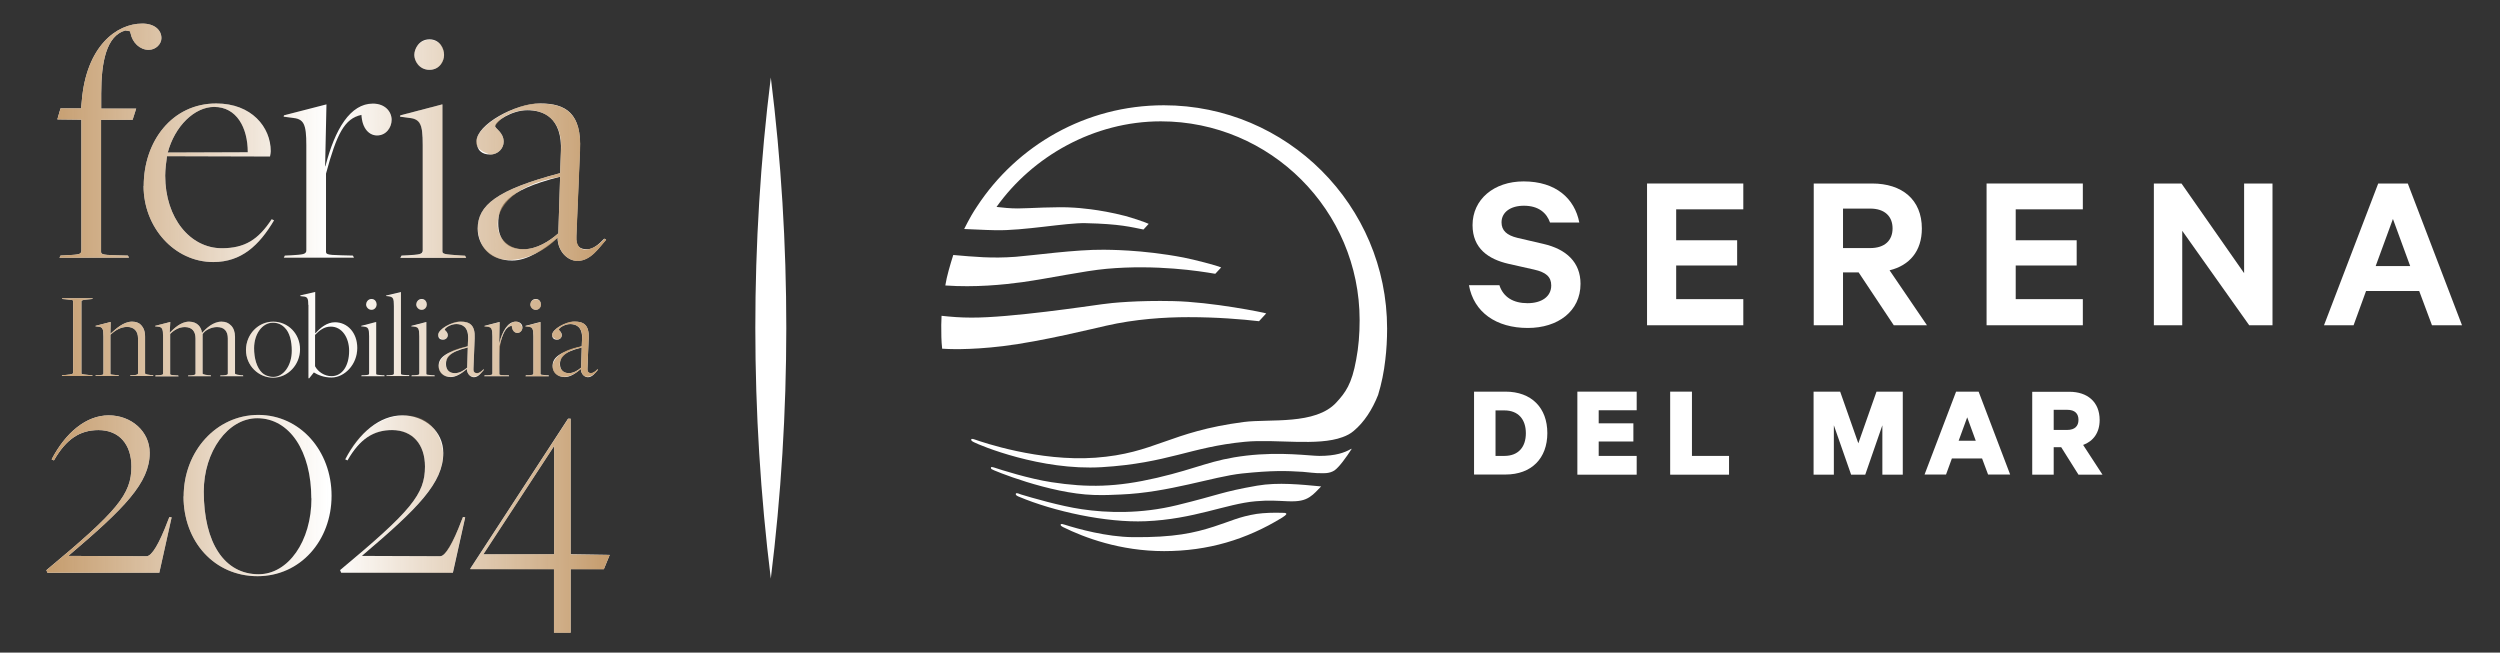 <?xml version="1.0" encoding="UTF-8"?>
<svg id="Layer_1" data-name="Layer 1" xmlns="http://www.w3.org/2000/svg" xmlns:xlink="http://www.w3.org/1999/xlink" viewBox="0 0 166.48 43.46">
  <rect x="0" y="0" width="166.48" height="43.46" fill="#333333" stroke="none"/>
  <defs>
    <style>
      .cls-1 {
        fill: #fff;
      }

      .cls-2 {
        fill: url(#Degradado_sin_nombre_15);
      }

      .cls-3 {
        fill: url(#Degradado_sin_nombre_13);
      }
    </style>
    <linearGradient id="Degradado_sin_nombre_15" data-name="Degradado sin nombre 15" x1="3.09" y1="21.85" x2="40.61" y2="21.85" gradientUnits="userSpaceOnUse">
      <stop offset="0" stop-color="#c59c6d"/>
      <stop offset=".5" stop-color="#c59c6d" stop-opacity="0"/>
    </linearGradient>
    <linearGradient id="Degradado_sin_nombre_13" data-name="Degradado sin nombre 13" x1="3.09" y1="21.85" x2="40.61" y2="21.85" gradientUnits="userSpaceOnUse">
      <stop offset=".5" stop-color="#c59c6d" stop-opacity="0"/>
      <stop offset="1" stop-color="#c59c6d"/>
    </linearGradient>
  </defs>
  <g>
    <path class="cls-1" d="M83.72,32.34c-2.4.42-2.48.6-5.34,1.3-2.41.59-4.65.52-6.34.27-1.44-.21-3.38-.78-4.04-.98-.1-.03-.31-.14-.35-.06-.06.12.21.21.21.21,2.3.97,5.8,1.74,8.42,1.63,3.21-.13,5.38-1.16,7.33-1.33.94-.08,1.39-.03,2.15,0,.73.03,1.11-.06,1.45-.28.32-.21.5-.44.77-.71,0,0-.01,0-.02,0-1.28-.12-2.85-.29-4.24-.05"/>
    <path class="cls-1" d="M89.96,29.9c-.42.24-1.01.46-2.1.46-.64,0-2.53-.29-4.86-.02-2.37.28-3.14.82-5.96,1.48-2.71.63-4.6.66-7.02.29-1.5-.23-3.35-.82-3.83-.98-.07-.02-.17-.04-.18-.03-.05.04-.01.12.02.14.07.07,3.87,1.63,6.8,1.72.75.02,1.16,0,1.8-.03,3.21-.13,6.13-1.19,8.08-1.4,2.04-.21,2.93-.18,4.05-.11.29.02.91.11,1.26.09.07,0,.5.04.84-.18.31-.21.8-.89,1.16-1.45-.02,0-.04.02-.07.03"/>
    <path class="cls-1" d="M76.5,14.91c-.19-.1-1.15-.42-1.57-.53-1.77-.46-3.23-.54-3.37-.55-1.2-.09-3.04.05-3.78.05-.53,0-.98-.05-1.42-.1,2.4-3.37,6.49-5.7,10.94-5.7,7.3,0,13.24,5.94,13.24,13.24,0,.93-.07,1.8-.23,2.63h0c-.29,1.63-.72,2.2-1.32,2.85-1.39,1.52-4.45,1.08-6.16,1.3-4.99.65-5.9,2.09-9.89,2.38-3.75.27-7.56-1.05-7.96-1.19,0,0-.28-.11-.3-.04-.03.1.07.14.18.2.4.21,4.45,1.9,8.5,1.66,4.43-.27,5.89-1.34,9.53-1.69,2.08-.2,4.84.31,6.51-.31.28-.1.53-.23.74-.41.71-.59,1.25-1.44,1.63-2.4.23-.75.39-1.53.48-2.34.08-.66.12-1.35.12-2.08,0-8.2-6.67-14.87-14.87-14.87-5.2,0-9.78,2.68-12.44,6.74-.13.19-.25.39-.37.59-.17.3-.33.6-.48.9,0,0,0,0,0,.01.23,0,1.35.07,2.08.08,1.9.04,4.68-.5,5.99-.47,2.33.05,3.07.27,3.85.42,0,0,.01,0,.02,0l.35-.38"/>
    <path class="cls-1" d="M73.66,21.69c1.92-.44,3.88-.57,5.48-.57,1.92,0,3.57.14,4.7.27l.48-.52c-.06-.04-3.63-.77-6.22-.82-2.31-.05-4.05.11-4.72.21-.83.11-6.13.91-8.71.89-.7,0-1.33-.05-1.97-.12,0,.13-.02.49-.02.62,0,.53,0,1.05.06,1.57.29.02,1.73.11,4.05-.17,2.57-.31,6.18-1.21,6.87-1.36"/>
    <path class="cls-1" d="M68.07,18.79c1.85-.26,4.09-.75,5.62-.89,3.33-.3,6.23.16,7.16.32.03,0,.05,0,.08.01l.39-.42c-.31-.14-1.83-.53-2.5-.66-2.81-.54-5.09-.51-5.3-.52-1.88-.02-4.73.38-5.88.47-1.61.12-2.76,0-4.16-.12-.19.6-.44,1.43-.53,2.03,1.99.14,3.87-.05,5.12-.22"/>
    <path class="cls-1" d="M85.39,34.15c-.53-.02-1.21,0-1.7.07-1.19.19-1.73.49-2.86.85-1.28.41-2.62.73-5.41.7-1.74-.02-3.64-.55-4.52-.83-.12-.04-.23-.07-.26-.02-.05.06.05.13.17.19,1.4.69,3.79,1.59,6.71,1.59s5.48-.77,7.86-2.23c.03-.02.28-.18.28-.24,0-.1-.18-.07-.27-.08"/>
    <path class="cls-1" d="M99.84,18.97c.26.83.95,1.22,1.88,1.22s1.58-.43,1.58-1.18c0-.57-.34-.88-1.15-1.06l-1.69-.38c-1.35-.31-2.4-1.03-2.4-2.58,0-1.71,1.42-2.91,3.4-2.91,2.15,0,3.4,1.14,3.71,2.74h-1.95c-.22-.63-.75-1.12-1.74-1.12-.89,0-1.49.43-1.49,1.11,0,.54.35.86,1.06,1.03l1.72.4c1.54.35,2.48,1.23,2.48,2.66,0,1.83-1.51,2.94-3.51,2.94-2.11,0-3.6-1.05-3.92-2.85h2.03Z"/>
    <polygon class="cls-1" points="116.09 12.22 116.09 13.94 111.62 13.94 111.62 16 115.68 16 115.68 17.68 111.62 17.68 111.62 19.92 116.09 19.92 116.09 21.66 109.68 21.66 109.68 12.22 116.09 12.22"/>
    <path class="cls-1" d="M122.73,18.14v3.52h-1.95v-9.44h3.89c1.98,0,3.31,1.06,3.31,3,0,1.51-.83,2.46-2.15,2.78l2.49,3.66h-2.21l-2.34-3.52h-1.03ZM122.73,16.52h1.81c.98,0,1.49-.52,1.49-1.31s-.51-1.32-1.49-1.32h-1.81v2.63Z"/>
    <polygon class="cls-1" points="138.7 12.22 138.7 13.94 134.23 13.94 134.23 16 138.29 16 138.29 17.68 134.23 17.68 134.23 19.92 138.7 19.92 138.7 21.66 132.29 21.66 132.29 12.22 138.7 12.22"/>
    <polygon class="cls-1" points="151.33 21.66 149.78 21.66 145.32 15.37 145.32 21.66 143.43 21.66 143.43 12.22 145.27 12.22 149.44 18.19 149.44 12.22 151.33 12.22 151.33 21.66"/>
    <path class="cls-1" d="M160.34,12.22l3.61,9.44h-2l-.85-2.28h-3.54l-.83,2.28h-1.97l3.61-9.44h1.95ZM158.19,17.72h2.31l-1.15-3.14-1.15,3.14Z"/>
    <path class="cls-1" d="M98.16,26.08h2.09c1.74,0,2.79,1.08,2.79,2.76s-1.05,2.76-2.79,2.76h-2.09v-5.52ZM100.18,30.36c.92,0,1.43-.58,1.43-1.51s-.51-1.52-1.43-1.52h-.59v3.03h.59Z"/>
    <polygon class="cls-1" points="108.99 26.08 108.99 27.32 106.46 27.32 106.46 28.19 108.77 28.19 108.77 29.4 106.46 29.4 106.46 30.36 108.99 30.36 108.99 31.61 105.04 31.61 105.04 26.08 108.99 26.08"/>
    <polygon class="cls-1" points="111.22 26.08 112.67 26.08 112.67 30.36 115.14 30.36 115.14 31.61 111.22 31.61 111.22 26.08"/>
    <polygon class="cls-1" points="123.27 31.61 122.12 28.32 122.12 31.61 120.77 31.61 120.77 26.08 122.54 26.08 123.75 29.52 124.96 26.08 126.71 26.08 126.71 31.61 125.35 31.61 125.35 28.32 124.21 31.61 123.27 31.61"/>
    <path class="cls-1" d="M131.76,26.08l2.1,5.52h-1.47l-.4-1.07h-2.01l-.39,1.07h-1.43l2.1-5.52h1.48ZM130.44,29.35h1.13l-.57-1.56-.57,1.56Z"/>
    <path class="cls-1" d="M136.76,29.78v1.83h-1.43v-5.52h2.48c1.19,0,2.01.67,2.01,1.88,0,.84-.42,1.41-1.1,1.66l1.29,1.98h-1.6l-1.15-1.83h-.5ZM136.76,28.63h.9c.51,0,.75-.26.75-.67s-.23-.67-.75-.67h-.9v1.33Z"/>
  </g>
  <path class="cls-1" d="M51.33,38.53c-1.37-11.07-1.38-22.3,0-33.37,1.38,11.07,1.37,22.3,0,33.37h0Z"/>
  <g>
    <g>
      <g>
        <path class="cls-1" d="M3.09,37.97c4.75-3.95,5.66-5.06,5.66-6.9,0-1.48-.82-2.43-2.19-2.43-1.24,0-2.15.59-2.97,2.02l-.15-.07c.93-1.78,2.3-2.93,3.8-2.93s2.73,1.06,2.73,2.5c0,2-1.69,3.69-5.4,6.84v.02l5.19.02c.35,0,.85-.85,1.43-2.39l.09-.22.15.02-.82,3.69H3.16l-.07-.17Z"/>
        <path class="cls-1" d="M12.23,33.06c0-3.02,2.19-5.43,4.97-5.43s4.88,2.39,4.88,5.38-2.08,5.36-4.93,5.36-4.93-2.28-4.93-5.32ZM20.73,33.19c0-3.15-1.45-5.34-3.6-5.34-1.95,0-3.56,2.21-3.56,4.88,0,3.45,1.39,5.51,3.65,5.51,1.97,0,3.52-2.19,3.52-5.06Z"/>
        <path class="cls-1" d="M22.64,37.97c4.75-3.95,5.66-5.06,5.66-6.9,0-1.48-.82-2.43-2.19-2.43-1.24,0-2.15.59-2.97,2.02l-.15-.07c.93-1.78,2.3-2.93,3.8-2.93s2.73,1.06,2.73,2.5c0,2-1.69,3.69-5.4,6.84v.02l5.19.02c.35,0,.85-.85,1.43-2.39l.09-.22.15.02-.82,3.69h-7.44l-.07-.17Z"/>
        <path class="cls-1" d="M36.9,37.9h-5.58v-.04l6.51-9.98h.17v9.03l2.6.04-.39.95h-2.21v4.23h-1.11v-4.23ZM36.9,36.91v-7.18h-.02l-4.69,7.18h4.71Z"/>
      </g>
      <g>
        <path class="cls-1" d="M4.03,17.02l.4-.02c.71-.05.99-.02.99-.31V7.97l-1.6-.02.21-.73h1.37l.05-.54c.31-3.58,2.29-5.11,4.03-5.11.8,0,1.27.42,1.27.97,0,.4-.38.78-.85.78-.59,0-1.08-.49-1.2-1.08l-.05-.16-.31-.05c-1.25.35-1.6,2.1-1.6,4.19v1.01h2.33l-.24.75h-2.1v8.74c0,.19-.02.26,1.01.28l.78.02.07.14H3.96l.07-.14Z"/>
        <path class="cls-1" d="M9.57,12.38c0-2.97,1.89-5.49,4.83-5.49,2.36,0,3.63,1.58,3.63,3.18,0,.12-.02.16-.05.35l-6.86-.02c-.05.38-.12.87-.12,1.3,0,2.83,1.67,4.83,3.77,4.83,1.53,0,2.43-.57,3.32-1.93l.16.07c-.99,1.67-2.17,2.78-4.05,2.78-2.57,0-4.64-2.29-4.64-5.07ZM16.5,10.14c0-1.65-.75-3.02-2.24-3.02-1.3,0-2.62,1.27-3.09,3.04l5.33-.02Z"/>
        <path class="cls-1" d="M18.99,17.02l.42-.02c.73-.05.99-.05.99-.33v-6.97c0-1.46-.16-1.79-.97-1.86l-.54-.07.02-.09,2.83-.73-.09,4.12h.02c.64-2.5,1.67-4.17,3.16-4.17.82,0,1.25.54,1.25,1.08,0,.49-.35,1.04-.97,1.04-.52,0-.99-.45-1.04-1.37-1.13.24-1.65,1.27-2.36,3.91v5.16c0,.19-.02.26,1.01.28l.78.02.07.14h-4.67l.07-.14Z"/>
        <path class="cls-1" d="M26.74,17.02l.42-.02c.73-.05.99-.05.99-.33v-7.02c0-1.41-.16-1.74-.97-1.81l-.54-.07.02-.09,2.8-.73v9.78c0,.19.14.21,1.18.28l.33.02.07.14h-4.38l.07-.14ZM27.59,3.66c0-.4.31-1.04,1.01-1.04s.97.64.97,1.04c0,.38-.28.99-.97.99s-1.01-.61-1.01-.99Z"/>
        <path class="cls-1" d="M37.14,15.87v-.05c-.97.82-2,1.53-3.04,1.53-1.41,0-2.29-.97-2.29-2.12,0-1.56,1.27-2.59,5.49-3.7l.05-1.39c.12-2.38-1.23-2.8-2.24-2.8s-2.14.73-2.14,1.06c0,.16.57.42.57,1.04,0,.42-.35.85-.9.85s-.9-.28-.9-.9c0-1.08,2.54-2.5,4.24-2.5s2.76.66,2.64,3.11l-.24,5.7c-.05.75.26.9.73.9.38,0,.78-.33,1.13-.71l.12.07c-.45.49-1.01,1.41-1.91,1.41-.66,0-1.3-.64-1.32-1.51ZM37.18,15.54l.12-3.77c-3.68.92-4.12,1.96-4.12,3.11,0,1.08.59,1.72,1.67,1.72.9,0,1.74-.54,2.33-1.06Z"/>
      </g>
      <g>
        <path class="cls-1" d="M4.14,24.99l.33-.03c.29-.02.4-.07.4-.12v-4.8c0-.06-.05-.07-.48-.11l-.24-.02-.02-.05h2.04l-.02.05-.33.03c-.29.02-.4.07-.4.12v4.8c0,.06.05.07.48.11l.24.02.02.05h-2.04l.02-.05Z"/>
        <path class="cls-1" d="M6.39,24.99h.15c.26-.02.35-.02.35-.12v-2.46c0-.52-.06-.63-.34-.66l-.19-.02v-.03s1.01-.26,1.01-.26l-.02.75.02.02c.31-.27.83-.79,1.42-.79.25,0,.46.07.6.22.17.18.27.42.27.78v2.45s0,.07.41.11h.12s.02.06.02.06h-1.54l.02-.05h.15c.29-.02.35-.06.35-.12v-2.34c0-.49-.27-.76-.73-.76-.41,0-.78.22-1.11.52v2.59c0,.07.05.07.42.1h.11s.03.06.03.06h-1.55l.02-.05Z"/>
        <path class="cls-1" d="M10.36,24.99h.15c.26-.02.35-.02.35-.12v-2.46c0-.52-.06-.63-.34-.66l-.19-.02v-.03s1.01-.26,1.01-.26l-.04.72h0c.27-.27.74-.74,1.29-.74.28,0,.5.1.64.25.11.12.2.29.22.5h0c.27-.29.73-.75,1.3-.75.29,0,.47.09.64.26s.26.44.26.75v2.45s0,.07.42.11h.11s.02.06.02.06h-1.54l.02-.05h.15c.29-.02.34-.06.34-.12v-2.34c0-.48-.23-.76-.72-.76-.38,0-.8.21-.96.47h0v2.63s0,.07.42.11h.12s.02.06.02.06h-1.53l.02-.05h.15c.28-.02.33-.06.33-.12v-2.34c0-.48-.24-.76-.71-.76-.39,0-.71.19-.98.46v2.66c0,.07.05.07.42.1h.11s.03.06.03.06h-1.55l.02-.05Z"/>
        <path class="cls-1" d="M16.38,23.31c0-1.04.81-1.89,1.81-1.89s1.79.81,1.79,1.84-.81,1.89-1.79,1.89-1.81-.81-1.81-1.84ZM19.43,23.35c0-.63-.14-1.21-.47-1.53-.21-.22-.48-.33-.79-.33-.7,0-1.25.74-1.25,1.7,0,.68.18,1.29.52,1.62.18.18.47.29.76.29.68,0,1.23-.76,1.23-1.74Z"/>
        <path class="cls-1" d="M20.53,20.31c0-.43-.05-.55-.34-.57l-.19-.02v-.05s.99-.23.99-.23v2.73l.02.02c.33-.37.76-.73,1.3-.73.82,0,1.48.69,1.48,1.71,0,1.12-.86,1.97-1.72,1.97-.48,0-.91-.17-1.17-.34h0l-.31.39h-.05v-4.89ZM23.25,23.37c0-.91-.49-1.62-1.22-1.62-.46,0-.76.26-1.05.55v2.09c.2.37.62.66,1.1.66.71,0,1.17-.69,1.17-1.69Z"/>
        <path class="cls-1" d="M24.08,24.99h.15c.26-.02.35-.02.35-.12v-2.48c0-.5-.06-.61-.34-.64l-.19-.02v-.03s1-.26,1-.26v3.45c0,.07.05.07.42.1h.12s.02.06.02.06h-1.55l.02-.05ZM24.38,20.28c0-.14.11-.37.36-.37s.34.22.34.37c0,.13-.1.35-.34.35s-.36-.22-.36-.35Z"/>
        <path class="cls-1" d="M25.74,24.99h.14c.26-.02.35-.02.35-.12v-4.48c0-.52-.04-.61-.34-.66l-.18-.02v-.03s.99-.23.99-.23v5.43c0,.07.03.08.42.1h.12s.02.06.02.06h-1.53l.02-.05Z"/>
        <path class="cls-1" d="M27.42,24.99h.15c.26-.02.35-.02.35-.12v-2.48c0-.5-.06-.61-.34-.64l-.19-.02v-.03s1-.26,1-.26v3.45c0,.07.05.07.42.1h.12s.02.06.02.06h-1.55l.02-.05ZM27.72,20.28c0-.14.11-.37.36-.37s.34.22.34.37c0,.13-.1.35-.34.35s-.36-.22-.36-.35Z"/>
        <path class="cls-1" d="M31.09,24.59v-.02c-.34.29-.71.54-1.07.54-.5,0-.81-.34-.81-.75,0-.55.45-.91,1.94-1.3l.02-.49c.04-.84-.43-.99-.79-.99s-.76.26-.76.37c0,.06.2.15.2.37,0,.15-.12.3-.32.3s-.32-.1-.32-.32c0-.38.9-.88,1.5-.88s.97.23.93,1.1l-.08,2.01c-.02.27.09.32.26.32.13,0,.27-.12.4-.25l.04.02c-.16.17-.36.5-.67.5-.23,0-.46-.22-.47-.53ZM31.11,24.47l.04-1.33c-1.3.32-1.45.69-1.45,1.1,0,.38.21.61.59.61.32,0,.61-.19.82-.37Z"/>
        <path class="cls-1" d="M32.29,24.99h.15c.26-.02.35-.02.35-.12v-2.46c0-.52-.06-.63-.34-.66l-.19-.02v-.03s1.01-.26,1.01-.26l-.03,1.45h0c.22-.88.59-1.47,1.11-1.47.29,0,.44.19.44.38,0,.17-.12.37-.34.37-.18,0-.35-.16-.37-.48-.4.08-.58.45-.83,1.38v1.82c0,.07,0,.09.36.1h.27s.02.06.02.06h-1.65l.02-.05Z"/>
        <path class="cls-1" d="M35.02,24.99h.15c.26-.02.35-.02.35-.12v-2.48c0-.5-.06-.61-.34-.64l-.19-.02v-.03s1-.26,1-.26v3.45c0,.07.05.07.42.1h.12s.02.06.02.06h-1.55l.02-.05ZM35.32,20.28c0-.14.11-.37.36-.37s.34.22.34.37c0,.13-.1.35-.34.35s-.36-.22-.36-.35Z"/>
        <path class="cls-1" d="M38.68,24.59v-.02c-.34.29-.71.54-1.07.54-.5,0-.81-.34-.81-.75,0-.55.45-.91,1.94-1.3l.02-.49c.04-.84-.43-.99-.79-.99s-.76.26-.76.37c0,.06.2.15.2.37,0,.15-.12.3-.32.3s-.32-.1-.32-.32c0-.38.9-.88,1.5-.88s.97.23.93,1.1l-.08,2.01c-.02.27.09.32.26.32.13,0,.27-.12.4-.25l.04.02c-.16.17-.36.5-.67.5-.23,0-.46-.22-.47-.53ZM38.7,24.47l.04-1.33c-1.3.32-1.45.69-1.45,1.1,0,.38.21.61.59.61.32,0,.61-.19.82-.37Z"/>
      </g>
    </g>
    <g>
      <g>
        <path class="cls-2" d="M3.09,37.97c4.75-3.95,5.66-5.06,5.66-6.9,0-1.48-.82-2.43-2.19-2.43-1.24,0-2.15.59-2.97,2.02l-.15-.07c.93-1.78,2.3-2.93,3.8-2.93s2.73,1.06,2.73,2.5c0,2-1.69,3.69-5.4,6.84v.02l5.19.02c.35,0,.85-.85,1.43-2.39l.09-.22.15.02-.82,3.69H3.16l-.07-.17Z"/>
        <path class="cls-2" d="M12.23,33.06c0-3.02,2.19-5.43,4.97-5.43s4.88,2.39,4.88,5.38-2.08,5.36-4.93,5.36-4.93-2.28-4.93-5.32ZM20.73,33.19c0-3.15-1.45-5.34-3.6-5.34-1.95,0-3.56,2.21-3.56,4.88,0,3.45,1.39,5.51,3.65,5.51,1.97,0,3.52-2.19,3.52-5.06Z"/>
        <path class="cls-2" d="M22.64,37.97c4.75-3.95,5.66-5.06,5.66-6.9,0-1.48-.82-2.43-2.19-2.43-1.24,0-2.15.59-2.97,2.02l-.15-.07c.93-1.78,2.3-2.93,3.8-2.93s2.73,1.06,2.73,2.5c0,2-1.69,3.69-5.4,6.84v.02l5.19.02c.35,0,.85-.85,1.43-2.39l.09-.22.15.02-.82,3.69h-7.44l-.07-.17Z"/>
        <path class="cls-2" d="M36.9,37.9h-5.58v-.04l6.51-9.98h.17v9.03l2.6.04-.39.95h-2.21v4.23h-1.11v-4.23ZM36.9,36.91v-7.18h-.02l-4.69,7.18h4.71Z"/>
      </g>
      <g>
        <path class="cls-2" d="M4.03,17.02l.4-.02c.71-.05.99-.02.99-.31V7.97l-1.6-.02.21-.73h1.37l.05-.54c.31-3.58,2.29-5.11,4.03-5.11.8,0,1.27.42,1.27.97,0,.4-.38.78-.85.78-.59,0-1.08-.49-1.2-1.08l-.05-.16-.31-.05c-1.25.35-1.6,2.1-1.6,4.19v1.01h2.33l-.24.75h-2.1v8.74c0,.19-.02.26,1.01.28l.78.02.07.14H3.96l.07-.14Z"/>
        <path class="cls-2" d="M9.57,12.38c0-2.97,1.89-5.49,4.83-5.49,2.36,0,3.63,1.58,3.63,3.18,0,.12-.02.16-.05.35l-6.86-.02c-.05.38-.12.87-.12,1.3,0,2.83,1.67,4.83,3.77,4.83,1.53,0,2.43-.57,3.32-1.93l.16.07c-.99,1.67-2.17,2.78-4.05,2.78-2.57,0-4.64-2.29-4.64-5.07ZM16.5,10.14c0-1.65-.75-3.02-2.24-3.02-1.3,0-2.62,1.27-3.09,3.04l5.33-.02Z"/>
        <path class="cls-2" d="M18.99,17.02l.42-.02c.73-.05.99-.05.99-.33v-6.97c0-1.46-.16-1.79-.97-1.86l-.54-.07.02-.09,2.83-.73-.09,4.12h.02c.64-2.5,1.67-4.17,3.16-4.17.82,0,1.25.54,1.25,1.08,0,.49-.35,1.04-.97,1.04-.52,0-.99-.45-1.04-1.37-1.13.24-1.65,1.27-2.36,3.91v5.16c0,.19-.02.26,1.01.28l.78.02.07.14h-4.67l.07-.14Z"/>
        <path class="cls-2" d="M26.74,17.02l.42-.02c.73-.05.99-.05.99-.33v-7.02c0-1.41-.16-1.74-.97-1.81l-.54-.07.02-.09,2.8-.73v9.78c0,.19.14.21,1.18.28l.33.02.07.14h-4.38l.07-.14ZM27.59,3.66c0-.4.31-1.04,1.01-1.04s.97.64.97,1.04c0,.38-.28.99-.97.99s-1.01-.61-1.01-.99Z"/>
        <path class="cls-2" d="M37.14,15.87v-.05c-.97.82-2,1.53-3.04,1.53-1.41,0-2.29-.97-2.29-2.12,0-1.56,1.27-2.59,5.49-3.7l.05-1.39c.12-2.38-1.23-2.8-2.24-2.8s-2.14.73-2.14,1.06c0,.16.57.42.57,1.04,0,.42-.35.85-.9.85s-.9-.28-.9-.9c0-1.08,2.54-2.5,4.24-2.5s2.76.66,2.64,3.11l-.24,5.7c-.05.75.26.9.73.9.38,0,.78-.33,1.13-.71l.12.07c-.45.49-1.01,1.41-1.91,1.41-.66,0-1.3-.64-1.32-1.51ZM37.18,15.54l.12-3.77c-3.68.92-4.12,1.96-4.12,3.11,0,1.08.59,1.72,1.67,1.72.9,0,1.74-.54,2.33-1.06Z"/>
      </g>
      <g>
        <path class="cls-2" d="M4.14,24.99l.33-.03c.29-.02.4-.07.4-.12v-4.8c0-.06-.05-.07-.48-.11l-.24-.02-.02-.05h2.04l-.02.05-.33.03c-.29.02-.4.07-.4.12v4.8c0,.06.05.07.48.11l.24.02.02.05h-2.04l.02-.05Z"/>
        <path class="cls-2" d="M6.39,24.99h.15c.26-.02.35-.02.35-.12v-2.46c0-.52-.06-.63-.34-.66l-.19-.02v-.03s1.01-.26,1.01-.26l-.02.75.02.02c.31-.27.83-.79,1.42-.79.25,0,.46.07.6.22.17.18.27.42.27.78v2.45s0,.07.41.11h.12s.02.06.02.06h-1.54l.02-.05h.15c.29-.02.35-.06.35-.12v-2.34c0-.49-.27-.76-.73-.76-.41,0-.78.22-1.11.52v2.59c0,.07.05.07.42.1h.11s.03.06.03.06h-1.55l.02-.05Z"/>
        <path class="cls-2" d="M10.36,24.99h.15c.26-.02.35-.02.35-.12v-2.46c0-.52-.06-.63-.34-.66l-.19-.02v-.03s1.01-.26,1.01-.26l-.04.72h0c.27-.27.74-.74,1.29-.74.28,0,.5.1.64.25.11.12.2.29.22.5h0c.27-.29.73-.75,1.3-.75.29,0,.47.09.64.26s.26.44.26.75v2.45s0,.07.42.11h.11s.02.06.02.06h-1.54l.02-.05h.15c.29-.02.34-.06.34-.12v-2.34c0-.48-.23-.76-.72-.76-.38,0-.8.21-.96.47h0v2.63s0,.07.42.11h.12s.02.06.02.06h-1.53l.02-.05h.15c.28-.02.33-.06.33-.12v-2.34c0-.48-.24-.76-.71-.76-.39,0-.71.19-.98.46v2.66c0,.07.05.07.42.1h.11s.03.06.03.06h-1.55l.02-.05Z"/>
        <path class="cls-2" d="M16.38,23.31c0-1.04.81-1.89,1.81-1.89s1.79.81,1.79,1.84-.81,1.89-1.79,1.89-1.81-.81-1.81-1.84ZM19.43,23.35c0-.63-.14-1.21-.47-1.53-.21-.22-.48-.33-.79-.33-.7,0-1.25.74-1.25,1.7,0,.68.18,1.29.52,1.62.18.18.47.29.76.29.68,0,1.23-.76,1.23-1.74Z"/>
        <path class="cls-2" d="M20.53,20.31c0-.43-.05-.55-.34-.57l-.19-.02v-.05s.99-.23.99-.23v2.73l.02.02c.33-.37.76-.73,1.3-.73.82,0,1.48.69,1.48,1.71,0,1.12-.86,1.97-1.72,1.97-.48,0-.91-.17-1.17-.34h0l-.31.39h-.05v-4.89ZM23.25,23.37c0-.91-.49-1.62-1.22-1.62-.46,0-.76.26-1.05.55v2.09c.2.37.62.66,1.1.66.71,0,1.17-.69,1.17-1.69Z"/>
        <path class="cls-2" d="M24.08,24.99h.15c.26-.02.35-.02.35-.12v-2.48c0-.5-.06-.61-.34-.64l-.19-.02v-.03s1-.26,1-.26v3.45c0,.07.05.07.42.1h.12s.02.06.02.06h-1.55l.02-.05ZM24.38,20.28c0-.14.11-.37.36-.37s.34.22.34.37c0,.13-.1.35-.34.35s-.36-.22-.36-.35Z"/>
        <path class="cls-2" d="M25.74,24.99h.14c.26-.02.35-.02.35-.12v-4.48c0-.52-.04-.61-.34-.66l-.18-.02v-.03s.99-.23.99-.23v5.43c0,.07.03.08.42.1h.12s.02.06.02.06h-1.53l.02-.05Z"/>
        <path class="cls-2" d="M27.42,24.99h.15c.26-.02.35-.02.35-.12v-2.48c0-.5-.06-.61-.34-.64l-.19-.02v-.03s1-.26,1-.26v3.45c0,.07.05.07.42.1h.12s.02.06.02.06h-1.55l.02-.05ZM27.72,20.28c0-.14.11-.37.36-.37s.34.22.34.37c0,.13-.1.35-.34.35s-.36-.22-.36-.35Z"/>
        <path class="cls-2" d="M31.09,24.59v-.02c-.34.29-.71.54-1.07.54-.5,0-.81-.34-.81-.75,0-.55.45-.91,1.94-1.3l.02-.49c.04-.84-.43-.99-.79-.99s-.76.26-.76.37c0,.06.2.15.2.37,0,.15-.12.3-.32.3s-.32-.1-.32-.32c0-.38.9-.88,1.5-.88s.97.23.93,1.1l-.08,2.01c-.02.27.09.32.26.32.13,0,.27-.12.4-.25l.04.02c-.16.17-.36.5-.67.5-.23,0-.46-.22-.47-.53ZM31.11,24.47l.04-1.33c-1.3.32-1.45.69-1.45,1.1,0,.38.21.61.59.61.32,0,.61-.19.82-.37Z"/>
        <path class="cls-2" d="M32.29,24.99h.15c.26-.02.35-.02.35-.12v-2.46c0-.52-.06-.63-.34-.66l-.19-.02v-.03s1.01-.26,1.01-.26l-.03,1.45h0c.22-.88.59-1.47,1.11-1.47.29,0,.44.19.44.38,0,.17-.12.37-.34.37-.18,0-.35-.16-.37-.48-.4.08-.58.45-.83,1.38v1.82c0,.07,0,.09.36.1h.27s.02.06.02.06h-1.65l.02-.05Z"/>
        <path class="cls-2" d="M35.02,24.99h.15c.26-.02.35-.02.35-.12v-2.48c0-.5-.06-.61-.34-.64l-.19-.02v-.03s1-.26,1-.26v3.45c0,.07.05.07.42.1h.12s.02.06.02.06h-1.55l.02-.05ZM35.32,20.28c0-.14.11-.37.36-.37s.34.22.34.37c0,.13-.1.35-.34.35s-.36-.22-.36-.35Z"/>
        <path class="cls-2" d="M38.68,24.59v-.02c-.34.29-.71.54-1.07.54-.5,0-.81-.34-.81-.75,0-.55.45-.91,1.94-1.3l.02-.49c.04-.84-.43-.99-.79-.99s-.76.26-.76.37c0,.06.2.15.2.37,0,.15-.12.3-.32.3s-.32-.1-.32-.32c0-.38.9-.88,1.5-.88s.97.23.93,1.1l-.08,2.01c-.02.27.09.32.26.32.13,0,.27-.12.4-.25l.04.02c-.16.17-.36.5-.67.5-.23,0-.46-.22-.47-.53ZM38.7,24.47l.04-1.33c-1.3.32-1.45.69-1.45,1.1,0,.38.21.61.59.61.32,0,.61-.19.82-.37Z"/>
      </g>
    </g>
    <g>
      <g>
        <path class="cls-3" d="M3.09,37.97c4.75-3.95,5.66-5.06,5.66-6.9,0-3.22-3.94-3.12-5.17-.41l-.15-.07c1.4-3.32,6.06-4.27,6.53-.43,0,2-1.69,3.69-5.4,6.84v.02l5.19.02c.32.1,1.03-1.24,1.52-2.6l.15.02-.82,3.69H3.16l-.07-.17Z"/>
        <path class="cls-3" d="M12.23,33.07c0-7.04,9.85-7.16,9.85-.04.13,7.06-9.92,7.03-9.85.04ZM20.73,33.2c.22-6.83-7.03-7.06-7.16-.46-.32,7.12,7.13,7.31,7.16.46Z"/>
        <path class="cls-3" d="M22.64,37.97c4.75-3.95,5.66-5.06,5.66-6.9,0-3.22-3.94-3.12-5.17-.41l-.15-.07c1.4-3.32,6.06-4.27,6.53-.43,0,2-1.69,3.69-5.4,6.84v.02l5.19.02c.32.1,1.03-1.24,1.52-2.6l.15.02-.82,3.69h-7.44l-.07-.17Z"/>
        <path class="cls-3" d="M36.9,37.91h-5.58v-.04l6.51-9.98h.17v9.03l2.6.04-.39.95h-2.21v4.23h-1.11v-4.23ZM36.9,36.91v-7.18h-.02l-4.69,7.18h4.71Z"/>
      </g>
      <g>
        <path class="cls-3" d="M4.03,17.03c.47-.05,1.51.01,1.39-.33,0,0,0-8.72,0-8.72l-1.6-.02.21-.73h1.37c.04-3.46,2.2-5.81,4.08-5.65.8,0,1.27.42,1.27.97-.23,1.39-2.02.71-2.1-.47-1.87-.2-1.95,3.19-1.91,5.16h2.33l-.24.75h-2.1v8.74c-.22.35,1.31.27,1.79.31l.07.14H3.96l.07-.14Z"/>
        <path class="cls-3" d="M9.57,12.38c-.32-6.12,8.44-7.67,8.41-1.96l-6.86-.02c-1.13,4.88,4.08,8.62,6.97,4.19l.16.07c-2.26,4.77-8.73,2.85-8.69-2.29ZM16.5,10.15c.05-4.22-4.45-3.7-5.33.02l5.33-.02Z"/>
        <path class="cls-3" d="M18.99,17.03c.48-.05,1.54,0,1.41-.35,0,0,0-6.97,0-6.97.04-1.83-.37-1.82-1.51-1.93l.02-.09,2.83-.73-.09,4.12h.02c.64-2.5,1.67-4.17,3.16-4.17.82,0,1.25.54,1.25,1.08-.04,1.4-2.03,1.41-2-.33-2.7.56-2.4,6.56-2.36,9.07-.22.35,1.31.27,1.79.31l.07.14h-4.67l.07-.14Z"/>
        <path class="cls-3" d="M26.74,17.03c.48-.05,1.54,0,1.41-.35,0,0,0-7.02,0-7.02.05-1.77-.39-1.78-1.51-1.89l.02-.09,2.8-.73v9.78c0,.19.14.21,1.18.28l.33.02.07.14h-4.38l.07-.14ZM27.59,3.67c.02-1.34,2-1.39,1.98,0-.02,1.33-1.96,1.27-1.98,0Z"/>
        <path class="cls-3" d="M37.14,15.87v-.05c-1.73,1.82-5.1,2.36-5.33-.59,0-1.56,1.27-2.59,5.49-3.7l.05-1.39c.31-3.57-3.5-3.25-4.38-1.74,0,.17.57.42.57,1.04,0,.42-.35.85-.9.85-2.79-.81,1.39-3.55,3.35-3.39,1.67,0,2.76.66,2.64,3.11l-.24,5.7c-.07,1.42,1.27.93,1.86.19l.12.07c-.45.49-1.01,1.41-1.91,1.41-.66,0-1.3-.64-1.32-1.51ZM37.18,15.54l.12-3.77c-6.85,1.16-4.05,7.23-.12,3.77Z"/>
      </g>
      <g>
        <path class="cls-3" d="M4.14,25c.15-.02.77-.06.73-.16,0,0,0-4.8,0-4.8,0-.06-.05-.07-.48-.11l-.24-.02-.02-.05h2.04l-.02.05c-.15.02-.77.06-.73.16,0,0,0,4.8,0,4.8,0,.06.05.07.48.11l.24.02.02.05h-2.04l.02-.05Z"/>
        <path class="cls-3" d="M6.39,25c.17-.02.54,0,.5-.12,0,0,0-2.46,0-2.46.02-.64-.13-.64-.53-.68v-.03s1.01-.26,1.01-.26l-.02.75.02.02c.38-.4,1.41-1.18,2.02-.57.5.38.19,2.67.27,3.23,0,.05,0,.07.41.11h.12s.02.06.02.06h-1.54l.02-.05c.17,0,.56-.03.5-.12,0,0,0-2.34,0-2.34,0-1.09-1.31-.83-1.84-.23v2.59c-.04.09.27.08.53.11l.03.05h-1.55l.02-.05Z"/>
        <path class="cls-3" d="M10.36,25c.17-.02.54,0,.5-.12,0,0,0-2.46,0-2.46.02-.64-.13-.64-.53-.68v-.03s1.01-.26,1.01-.26l-.04.72h0c.46-.65,1.96-1.24,2.15,0h0c.34-.46,1.37-1.12,1.94-.49.48.39.18,2.66.26,3.2-.06.06.24.1.52.12l.02.05h-1.54l.02-.05c.17,0,.55-.03.49-.12,0,0,0-2.34,0-2.34.08-1.01-1.33-.88-1.69-.27v2.63c-.05.07.25.1.53.12l.02.05h-1.53l.02-.05c.17,0,.54-.03.48-.12,0,0,0-2.34,0-2.34.04-1.02-1.23-.88-1.69-.3v2.66c-.04.09.27.08.53.11l.03.05h-1.55l.02-.05Z"/>
        <path class="cls-3" d="M16.38,23.31c0-2.43,3.59-2.5,3.61-.05.01,2.46-3.6,2.47-3.61.05ZM19.43,23.35c.17-2.26-2.43-2.6-2.51-.17-.15,2.3,2.43,2.68,2.51.17Z"/>
        <path class="cls-3" d="M20.53,20.31c.03-.55-.15-.57-.53-.59v-.05s.99-.23.99-.23v2.73l.02.02c.89-1.26,2.82-.77,2.78.98.01,1.7-1.76,2.45-2.89,1.63h0l-.31.39h-.05v-4.89ZM23.25,23.38c.07-1.5-1.41-2.15-2.27-1.07v2.09c.74,1.23,2.38.63,2.27-1.02Z"/>
        <path class="cls-3" d="M24.08,25c.17-.02.54,0,.5-.12,0,0,0-2.48,0-2.48.02-.63-.14-.63-.53-.66v-.03s1-.26,1-.26v3.45c-.04.09.28.08.53.11l.02.05h-1.55l.02-.05ZM24.38,20.29c-.02-.46.73-.48.7,0,.02.46-.71.44-.7,0Z"/>
        <path class="cls-3" d="M25.74,25c.17-.02.53,0,.49-.12,0,0,0-4.48,0-4.48.02-.63-.12-.65-.52-.67v-.03s.99-.23.99-.23v5.43c-.05.1.27.09.53.11l.02.05h-1.53l.02-.05Z"/>
        <path class="cls-3" d="M27.42,25c.17-.02.54,0,.5-.12,0,0,0-2.48,0-2.48.02-.63-.14-.63-.53-.66v-.03s1-.26,1-.26v3.45c-.04.09.28.08.53.11l.02.05h-1.55l.02-.05ZM27.72,20.29c-.02-.46.73-.48.7,0,.02.46-.71.44-.7,0Z"/>
        <path class="cls-3" d="M31.09,24.59v-.02c-1.78,1.61-3.17-.95.06-1.51l.02-.49c.12-1.27-1.23-1.13-1.55-.62.18.15.36.62-.12.66-.97-.3.48-1.25,1.18-1.2.59,0,.97.23.93,1.1l-.08,2.01c-.02.5.45.33.66.07l.04.02c-.27.48-1.04.8-1.14-.03ZM31.11,24.48l.04-1.33c-2.41.4-1.42,2.55-.04,1.33Z"/>
        <path class="cls-3" d="M32.29,25c.17-.02.54,0,.5-.12,0,0,0-2.46,0-2.46.02-.64-.13-.64-.53-.68v-.03s1.01-.26,1.01-.26l-.03,1.45h0c.16-1.04,1.18-2.09,1.55-1.09-.02.49-.71.5-.71-.12-.93.15-.86,2.35-.83,3.2-.1.11.47.1.63.11l.02.05h-1.65l.02-.05Z"/>
        <path class="cls-3" d="M35.02,25c.17-.02.54,0,.5-.12,0,0,0-2.48,0-2.48.02-.63-.14-.63-.53-.66v-.03s1-.26,1-.26v3.45c-.04.09.28.08.53.11l.02.05h-1.55l.02-.05ZM35.32,20.29c-.02-.46.73-.48.7,0,.02.46-.71.44-.7,0Z"/>
        <path class="cls-3" d="M38.68,24.59v-.02c-1.78,1.61-3.17-.95.06-1.51l.02-.49c.12-1.27-1.23-1.13-1.55-.62.18.15.36.62-.12.66-.97-.3.48-1.25,1.18-1.2.59,0,.97.23.93,1.1l-.08,2.01c-.02.5.45.33.66.07l.04.02c-.27.48-1.04.8-1.14-.03ZM38.7,24.48l.04-1.33c-2.41.4-1.42,2.55-.04,1.33Z"/>
      </g>
    </g>
  </g>
</svg>
